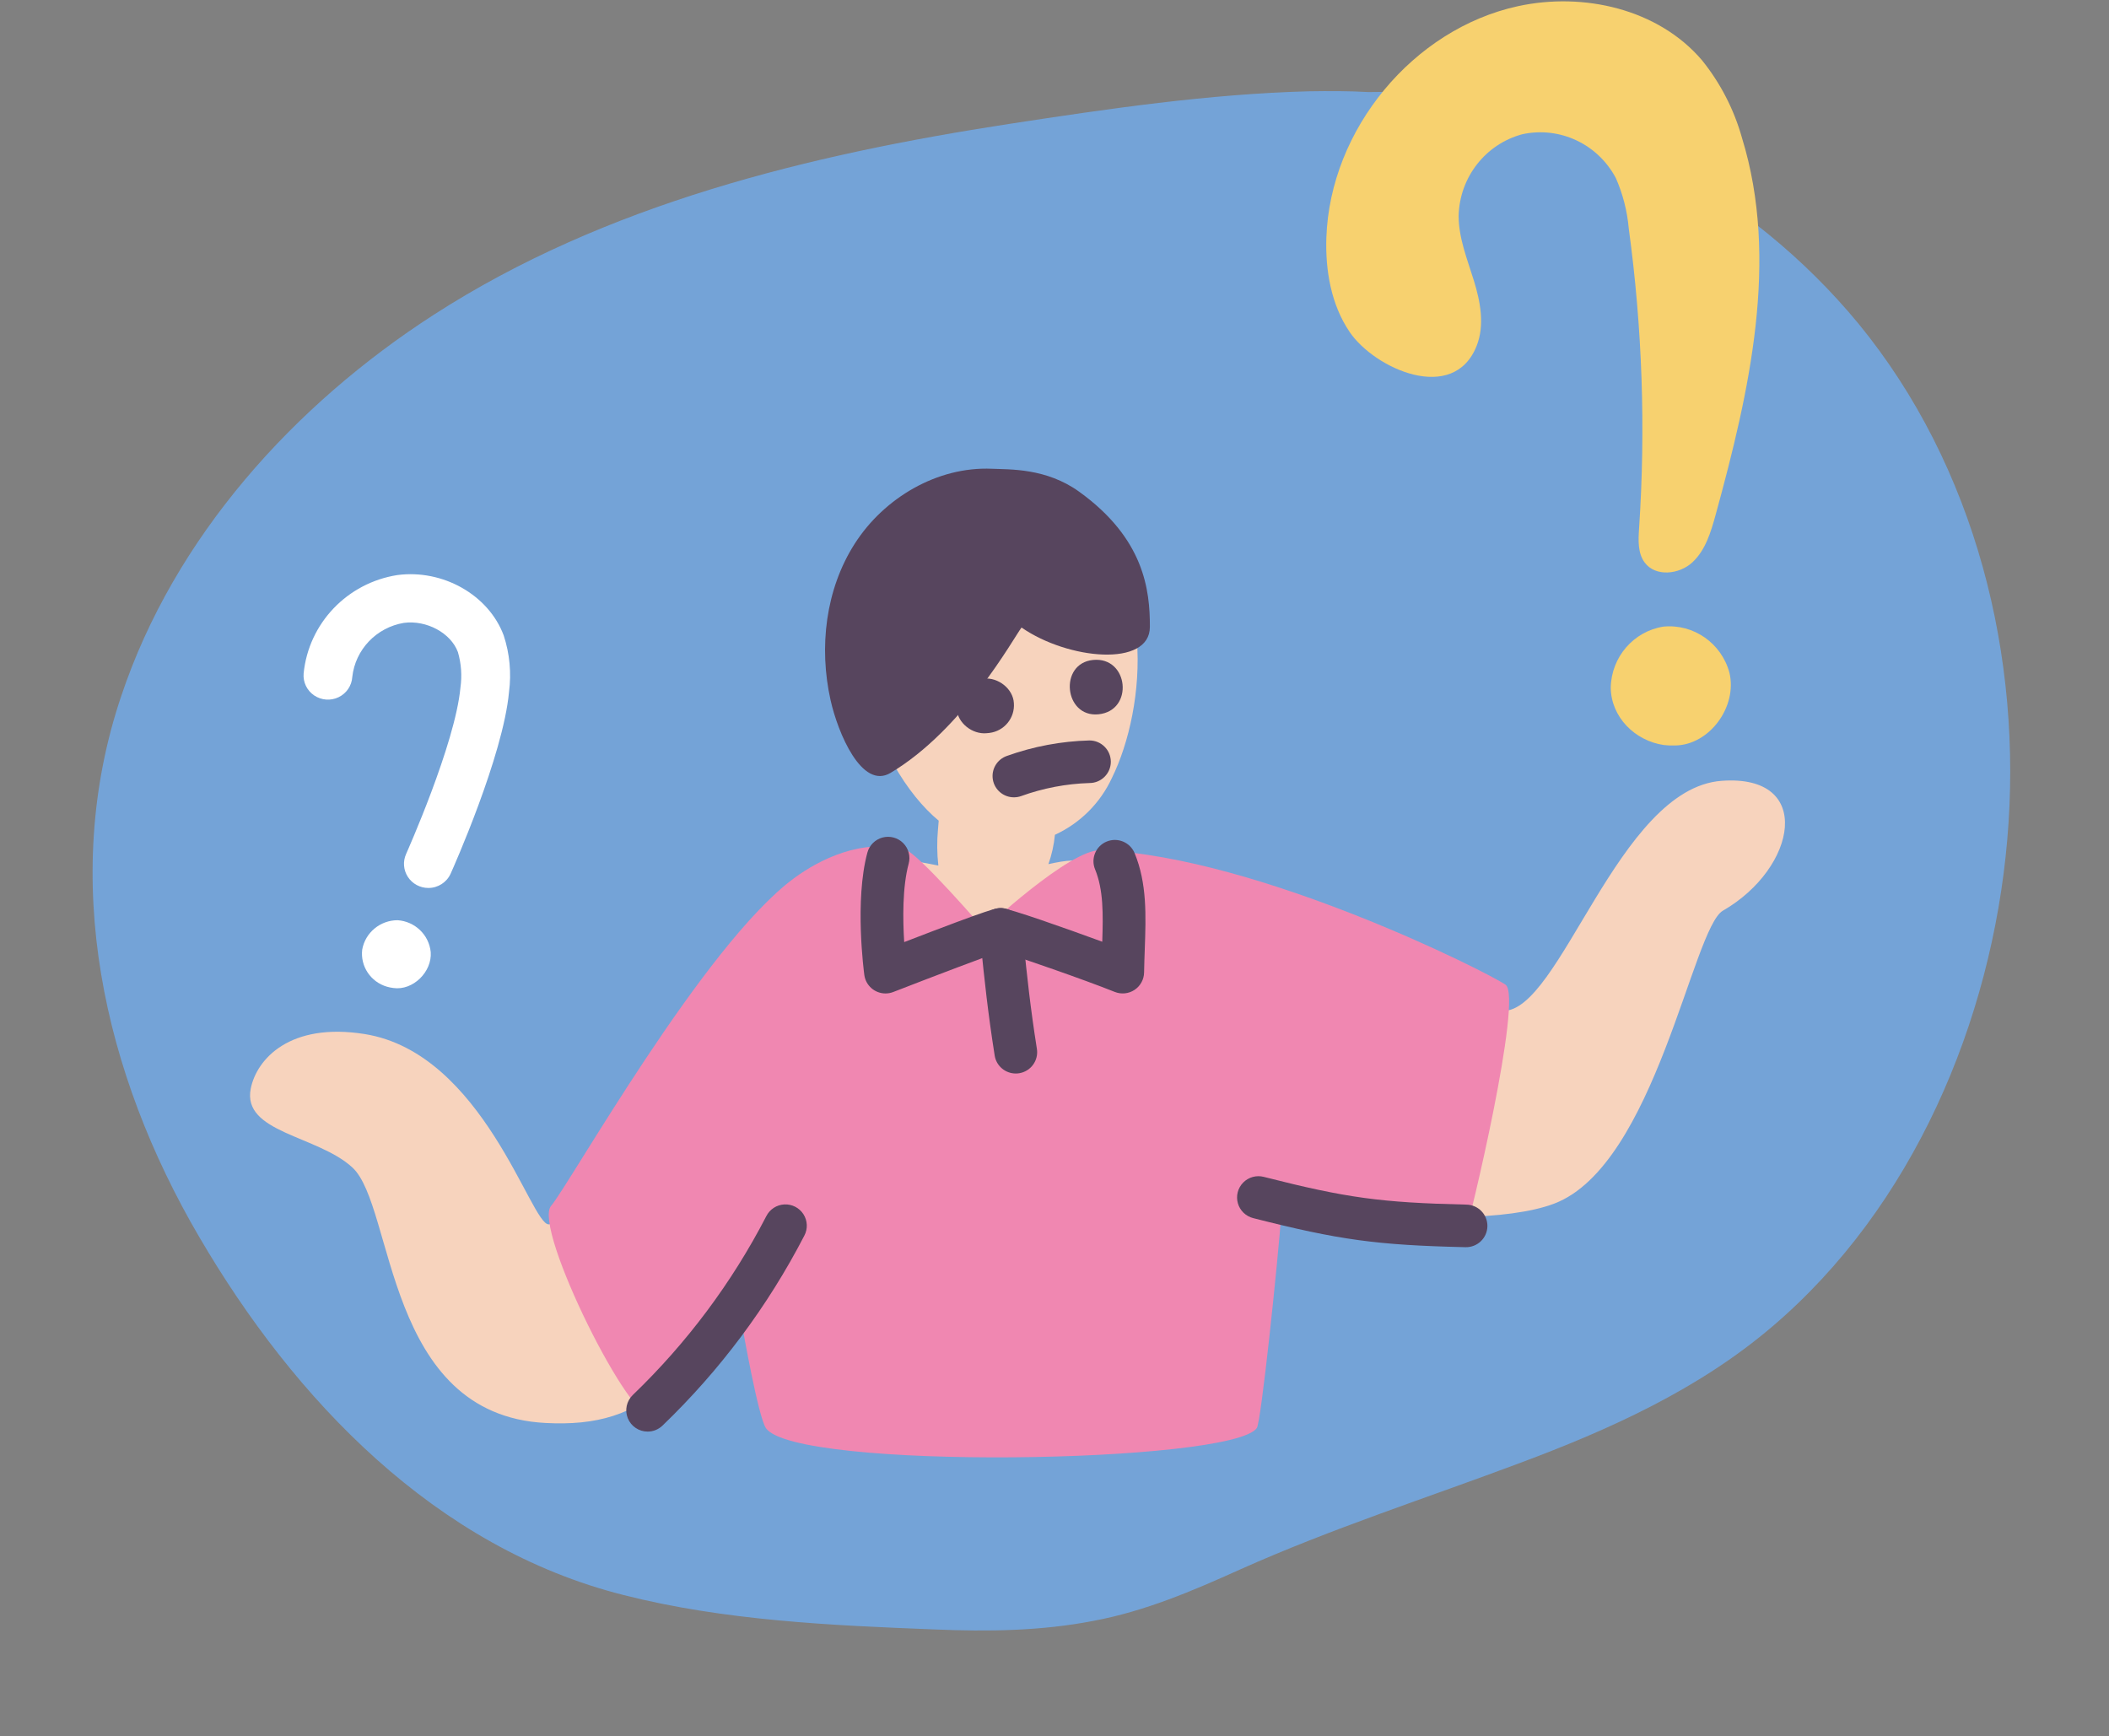 <?xml version="1.0" encoding="UTF-8"?>
<svg width="300px" height="247px" viewBox="0 0 300 247" version="1.1" xmlns="http://www.w3.org/2000/svg" xmlns:xlink="http://www.w3.org/1999/xlink">
    <rect x="0" y="0" width="300" height="247" fill="#808080" stroke="none"/>
    <title>pluto-confused-man-chooses-which-question-to-solve copy 2</title>
    <g id="Page-1" stroke="none" stroke-width="1" fill="none" fill-rule="evenodd">
        <g id="Desktop.Science" transform="translate(-178, -1552)" fill-rule="nonzero">
            <g id="pluto-confused-man-chooses-which-question-to-solve-copy-2" transform="translate(179, 1552)">
                <g id="Path" transform="translate(149.472, 123.736) rotate(172.825) translate(-149.472, -123.736) translate(12.435, 16.946)" fill="#74A3D7">
                    <path d="M264.745,70.243 C254.196,45.529 236.901,22.154 211.18,12.131 C197.447,6.742 182.48,4.168 167.959,1.765 C160.458,0.495 152.889,-0.363 145.286,0.152 C137.889,0.598 130.799,2.623 123.778,4.786 C110.147,8.939 96.242,11.548 82.406,14.843 C69.152,17.967 55.864,22.051 44.356,29.603 C22.369,43.985 7.95,68.767 2.504,94.168 C-2.975,119.637 0.347,147.44 14.354,169.683 C27.129,189.832 48.089,205.14 71.549,209.877 C74.152,210.392 76.789,210.77 79.392,211.044 C82.166,211.559 84.975,211.902 87.783,212.211 C101.962,213.619 116.415,213.31 130.662,212.932 C159.397,212.143 189.021,208.813 215.256,196.216 C236.558,185.987 255.806,169.477 266.149,147.921 C278.136,123.138 275.327,94.957 264.745,70.243 Z"></path>
                </g>
                <g id="Path" transform="translate(34.568, 66.667)">
                    <path d="M209.33,44.411 C194.569,45.492 186.364,77.426 178.19,77.133 C173.386,76.963 125.072,57.397 120.996,56.285 C117.816,55.418 116.009,55.723 113.566,56.265 C114.043,54.916 114.355,53.514 114.493,52.09 C118.072,50.443 120.944,47.579 122.593,44.012 C127.465,34.16 129.395,14.025 115.971,5.958 C111.321,3.164 102.106,1.691 96.632,6.153 C79.341,20.25 89.084,42.768 97.959,50.08 C97.928,50.484 97.889,50.887 97.86,51.292 C97.697,53.013 97.714,54.747 97.909,56.465 C93.257,55.541 88.173,54.618 83.956,56.494 C79.739,58.37 51.75,106.99 42.493,107.506 C39.964,107.646 33.207,83.126 16.291,80.433 C5.678,78.743 0.948,83.978 0.102,88.19 C-1.16,94.476 9.589,94.838 14.561,99.42 C20.565,104.954 19.151,134.579 42.039,135.763 C49.272,136.136 54.497,134.682 59.848,129.821 C64.22,125.858 68.33,121.618 72.153,117.127 C73.152,126.981 74.625,134.032 75.347,134.084 C95.897,135.557 114.662,136.531 135.266,136.483 C136.72,136.483 138.245,136.454 139.509,135.734 C141.378,134.667 142.141,132.406 142.651,130.321 C144.465,122.912 144.203,113.279 144.64,103.688 C148.248,104.202 154.188,104.986 158.652,105.674 C165.661,106.753 178.919,107.082 185.539,104.547 C199.888,99.051 205.177,65.378 209.515,62.881 C220.044,56.823 222.535,43.443 209.33,44.411 L209.33,44.411 Z" fill="#F7D3BD"></path>
                    <path d="M104.405,65.542 C104.405,65.542 116.606,54.092 121.018,54.278 C143.519,55.228 176.039,71.635 178.589,73.416 C181.139,75.197 173.331,107.785 172.995,108.188 C172.224,109.105 157.173,106.79 146.723,105.734 C146.191,112.991 143.824,135.612 143.212,136.484 C139.668,141.525 77.473,142.546 73.376,136.484 C72.282,134.864 70.049,122.148 70.049,122.148 C70.049,122.148 60.153,131.952 57.157,134.51 C54.553,136.734 40.151,108.013 42.82,104.88 C45.489,101.746 64.495,67.785 77.361,58.281 C81.01,55.586 87.071,52.562 93.21,54.209 C95.063,54.705 104.405,65.542 104.405,65.542 L104.405,65.542 Z" fill="#F087B1"></path>
                    <g transform="translate(53.515, 0)" fill="#57455E">
                        <path d="M74.484,22.519 C74.497,17.262 73.679,9.948 64.42,3.278 C59.742,-0.091 54.549,0.127 52.004,0.018 C44.257,-0.316 36.695,4.142 32.519,10.649 C28.342,17.156 27.376,25.423 29.069,32.961 C30.109,37.594 33.498,45.719 37.591,43.285 C47.957,37.123 55.072,24.128 56.228,22.604 C62.865,27.2 74.471,28.285 74.484,22.519 Z"></path>
                        <path d="M67.173,34.947 C72.255,34.443 71.481,26.712 66.4,27.217 C61.503,27.703 62.277,35.434 67.173,34.947 L67.173,34.947 Z"></path>
                        <path d="M47.008,34.158 C47.118,36.191 49.243,37.839 51.276,37.637 L51.645,37.601 C53.765,37.345 55.305,35.471 55.138,33.35 C55.028,31.316 52.904,29.668 50.871,29.87 L50.502,29.907 C48.375,30.118 46.969,31.93 47.008,34.158 Z"></path>
                        <path d="M36.879,74.66 C35.358,74.66 34.07,73.539 33.866,72.037 C33.808,71.606 32.457,61.415 34.303,54.614 C34.586,53.569 35.408,52.755 36.457,52.477 C37.507,52.199 38.626,52.5 39.393,53.267 C40.159,54.034 40.457,55.15 40.174,56.195 C39.274,59.509 39.334,64.115 39.537,67.352 C52.17,62.478 52.683,62.488 53.371,62.515 C54.481,62.551 62.553,65.409 67.71,67.301 C67.844,63.336 67.877,59.889 66.688,57.003 C66.05,55.455 66.792,53.685 68.346,53.049 C69.9,52.414 71.676,53.153 72.314,54.701 C74.089,59.009 73.927,63.571 73.756,68.401 C73.718,69.463 73.679,70.556 73.66,71.683 C73.642,72.68 73.133,73.604 72.298,74.155 C71.464,74.705 70.41,74.811 69.482,74.438 C65.118,72.685 55.917,69.516 53.279,68.688 C51.098,69.423 44.196,72.039 37.984,74.452 C37.632,74.589 37.258,74.66 36.879,74.66 L36.879,74.66 Z"></path>
                        <path d="M55.407,86.049 C53.911,86.047 52.638,84.962 52.407,83.489 C51.43,77.291 50.966,72.795 50.429,67.59 L50.246,65.854 C50.073,64.19 51.287,62.702 52.957,62.53 C54.628,62.357 56.122,63.566 56.295,65.23 L56.478,66.97 C57.025,72.301 57.462,76.51 58.413,82.55 C58.538,83.343 58.342,84.154 57.867,84.803 C57.392,85.453 56.678,85.887 55.881,86.012 C55.724,86.037 55.566,86.049 55.407,86.049 L55.407,86.049 Z"></path>
                        <path d="M119.421,110.755 L119.349,110.755 C106.754,110.463 101.398,109.729 89.189,106.623 C88.132,106.36 87.297,105.553 87.001,104.508 C86.704,103.463 86.992,102.34 87.755,101.565 C88.518,100.789 89.639,100.48 90.694,100.754 C102.483,103.753 107.328,104.417 119.49,104.698 C121.169,104.717 122.515,106.089 122.496,107.761 C122.477,109.434 121.1,110.775 119.421,110.756 L119.421,110.755 Z"></path>
                        <path d="M3.044,136.988 C1.803,136.989 0.687,136.239 0.222,135.093 C-0.242,133.948 0.039,132.636 0.932,131.778 C8.62,124.391 15.037,115.796 19.926,106.335 C20.417,105.363 21.395,104.727 22.487,104.672 C23.579,104.616 24.617,105.149 25.205,106.067 C25.793,106.985 25.842,108.147 25.332,109.11 C20.138,119.16 13.322,128.29 5.154,136.136 C4.589,136.683 3.832,136.989 3.044,136.988 L3.044,136.988 Z"></path>
                        <path d="M55.148,46.759 C53.664,46.76 52.396,45.694 52.148,44.236 C51.901,42.779 52.745,41.356 54.147,40.87 C57.917,39.516 61.881,38.773 65.888,38.668 C67.567,38.668 68.928,40.024 68.928,41.697 C68.928,43.37 67.567,44.726 65.888,44.726 C62.563,44.827 59.276,45.457 56.15,46.59 C55.828,46.702 55.489,46.759 55.148,46.759 L55.148,46.759 Z"></path>
                    </g>
                </g>
                <g id="Path" transform="translate(187.654, 0)" fill="#F7D16F">
                    <path d="M3.334,47.234 C0.704,43.361 -0.143,38.484 0.019,33.788 C0.552,18.388 12.371,4.122 27.269,0.88 C36.596,-1.147 47.225,1.266 53.453,8.573 C56.077,11.827 58.015,15.592 59.145,19.633 C64.475,36.967 60.201,55.688 55.405,73.181 C54.725,75.659 53.955,78.27 52.076,80.004 C50.197,81.738 46.833,82.086 45.302,80.031 C44.301,78.687 44.388,76.843 44.501,75.168 C45.452,60.934 44.96,46.639 43.034,32.506 C42.815,30.036 42.198,27.619 41.206,25.352 C38.655,20.503 33.236,17.948 27.923,19.089 C22.667,20.479 18.959,25.221 18.833,30.712 C18.833,33.873 20.063,36.883 20.997,39.902 C21.932,42.921 22.562,46.255 21.398,49.192 C18.101,57.547 6.862,52.428 3.334,47.234 Z"></path>
                    <path d="M57.351,95.687 C56.211,91.492 52.256,88.731 47.972,89.14 C43.721,89.807 40.557,93.464 40.47,97.813 C40.511,102.015 43.924,105.393 48.013,105.985 C48.554,106.05 49.099,106.072 49.644,106.051 C54.549,105.967 58.51,100.507 57.351,95.687 L57.351,95.687 Z"></path>
                </g>
                <g id="Path" transform="translate(41.975, 81.481)" fill="#FFFFFF">
                    <path d="M17.957,44.839 C16.783,44.838 15.689,44.25 15.05,43.276 C14.411,42.302 14.312,41.073 14.789,40.012 C14.858,39.856 21.785,24.34 22.521,16.336 C22.762,14.644 22.639,12.921 22.16,11.28 C21.15,8.562 17.697,6.698 14.47,7.129 C10.559,7.784 7.563,10.929 7.135,14.831 C7.056,16.064 6.313,17.16 5.191,17.701 C4.069,18.242 2.739,18.144 1.71,17.445 C0.68,16.746 0.11,15.554 0.215,14.323 C0.925,7.199 6.404,1.447 13.548,0.326 C20.031,-0.528 26.532,3.156 28.674,8.913 C29.527,11.506 29.786,14.255 29.431,16.96 C28.59,26.093 21.437,42.123 21.129,42.801 C20.572,44.041 19.329,44.84 17.957,44.839 L17.957,44.839 Z"></path>
                    <path d="M18.294,53.959 C18.052,51.516 16.065,49.601 13.591,49.427 C11.107,49.426 8.981,51.189 8.548,53.609 C8.264,55.98 9.749,58.207 12.062,58.883 C12.362,58.97 12.669,59.032 12.979,59.07 C15.762,59.471 18.505,56.769 18.294,53.959 L18.294,53.959 Z"></path>
                </g>
            </g>
        </g>
    </g>
</svg>